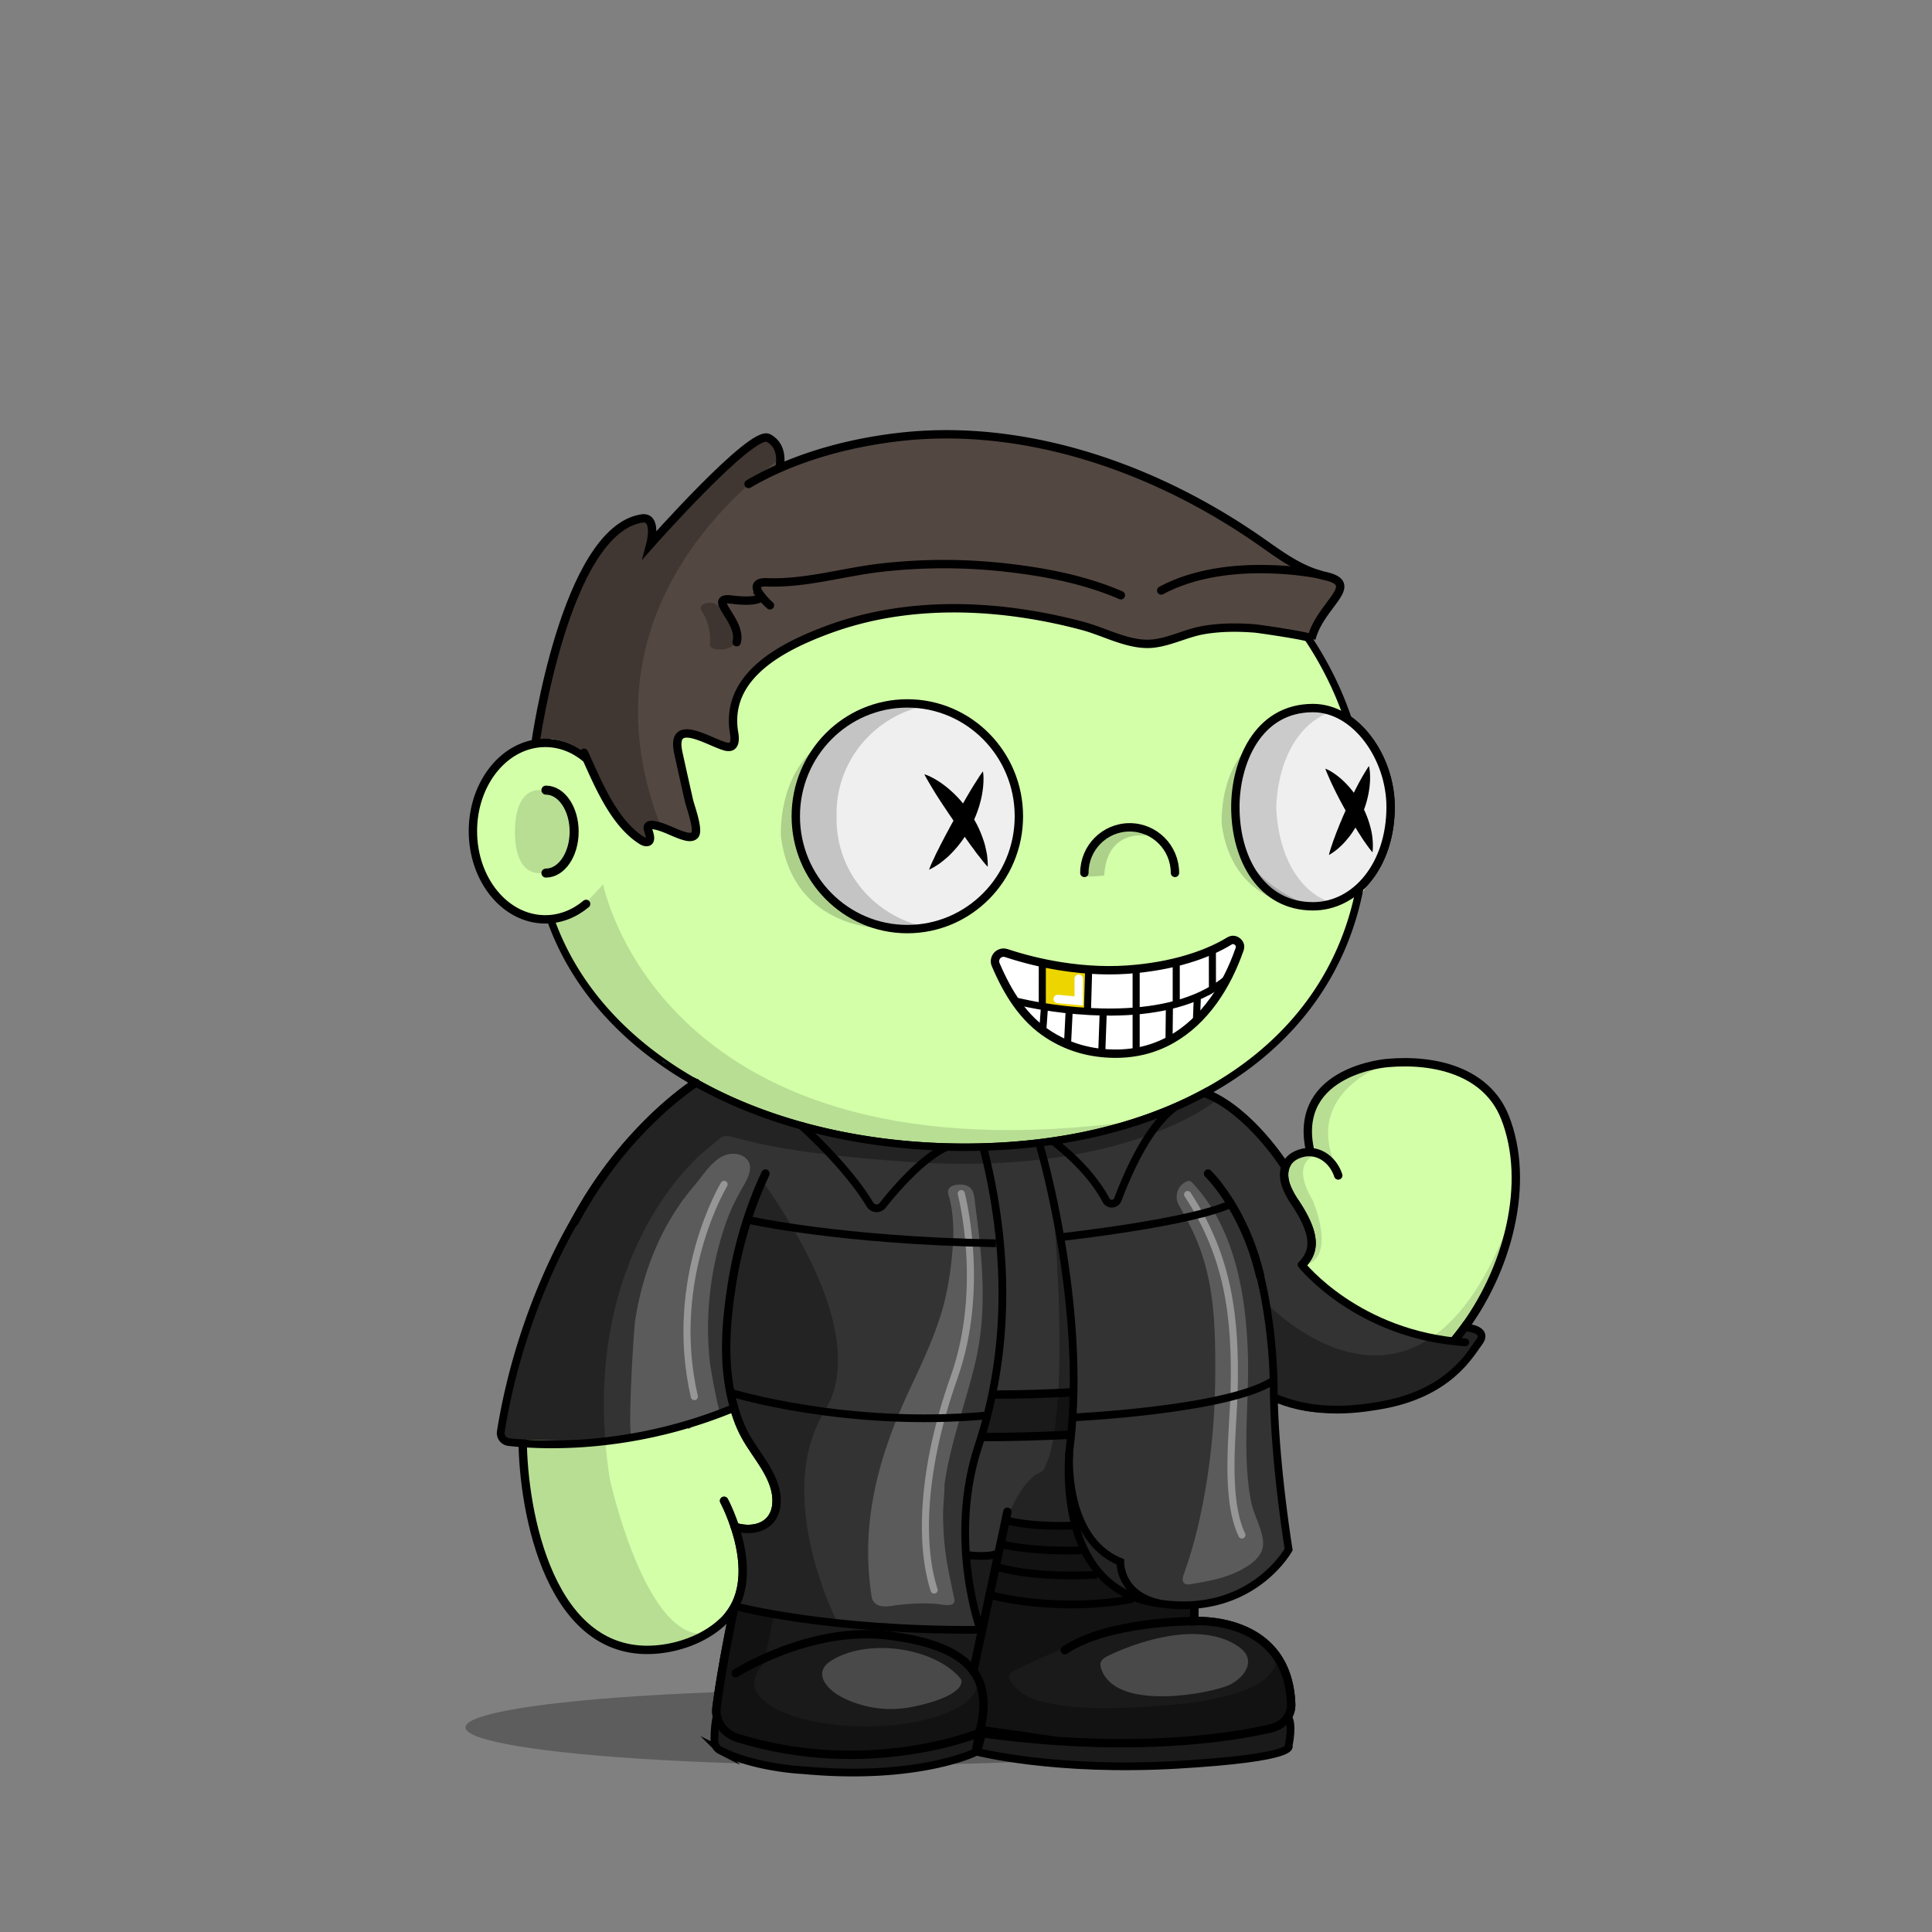 <svg xmlns="http://www.w3.org/2000/svg" xmlns:xlink="http://www.w3.org/1999/xlink" viewBox="0 0 3000 3000" width="100%" height="100%"><rect x="0" y="0" width="3000" height="3000" fill="#808080" stroke="none"/><defs><style>.cls-1-45{opacity:0.27;}.cls-2-45{fill:#d3ffa9;}.cls-3-45{opacity:0.13;}.cls-4-45,.cls-5-45{fill:none;stroke:#000;stroke-linecap:round;stroke-miterlimit:10;}.cls-4-45{stroke-width:13px;}.cls-5-45{stroke-width:14px;}</style></defs><g id="body_ground_shadwo-45" data-name="body ground shadwo"><ellipse class="cls-1-45" cx="1334.82" cy="2682.24" rx="612.02" ry="58.67"/></g><g id="body_color_copy_6" data-name="body color copy 6"><path class="cls-2-45" d="M1075.21,1684.92l-86.3,76.44-81.19,108.46-57.17,122.51-32.25,136.1-6.75,96.68,6.35,91.23L835,2395.21l31.39,75.86,38.09,50.13,47.54,31,78.62,9.8,53.8-18.18,39.91-27.63,14.26-12.89-9.88,50-15.22,91.24,2.66,29.33,13.85,17,51.09,17.73,78.1,16.35h75.62l66.58-5.32,48.93-8.42,52-13.82,24.82-6.52,41.94,6.07,126.13,9.16,99.75-.28,77.23-5.54,66.85-9.41,35-7.15,26.94-20.17,3.93-17.17-4.13-32.14-26.1-52.19-43.66-30.74-77-13.9,10.76-205.51s11.6-13.31,15.48-16.39,47-58.42,47-58.42l25-55.24,10.56-19.26,31.14,13.27,62.08,11.3,70.55-7.08,44-23.38,49.3-35.46,42.09-44.1,45.13-60.73,24.32-63.88,17.23-65.23,5.15-65.54-6.61-53.5-17.62-48.7-32.84-34.56-44.43-25.16-50.48-7-43.5-2.38-47.62,10.35-47.78,27.42L2036,1718.43l-4.92,39.57,4.92,33.29-26.16,5.63-11.5,8.85-4.35,6.33-38.65-58.25-40.72-31.51-40.6-26.81,31.43-17.16,63.7-49.54,45.12-49.55L2062,1514.7l25.66-53.08,19.46-60.16,51.16-91.84s1-80.93.15-82.7-29.24-83.39-29.24-83.39l-42.42-40.22-26.54-55.74-22.12-48.66-38.92-53.08-40.7-42.47-35.39-32.73-84.93-62.81-67.24-33.62-70.78-27.43-73.43-21.23L1533,712.27l-76.08-3.54-109.71,10.61-100.85,26.55-81.4,33.62-67.24,37.15-77,58.39L963.2,934.33l-61.93,81.39-29.2,69-23.37,63.1-6.32,5.84L794.78,1169l-33.87,33-22.55,52v62.59l15.25,50.65L781,1405l52.34,22.55,25.51,2.22,26.54,65.47,44.24,61.93,38.93,41.58,61.93,50.43,47.77,29.19Z"/></g><g id="body_shadow" data-name="body shadow"><g class="cls-3-45"><path d="M1094.33,1787.19s-201.47,157.92-147.5,509.15c0,0,56.62,258.34,152.17,239.76l-45.17,19.08L987.54,2562l-45-14-53-42.94L852,2442.22s-19.3-58-20-60.58-15.21-73-15.21-73l-4.07-66,3.05-93.58,14.8-87.89,24.13-80.54,29.56-68.17,35.67-59,31.53-47.85,30.94-37.14,43.33-39.74,34.35-32.8,20.29-14.44-27.3-18.43-64-47.48-59.57-58.39-27.71-38.8-42.45-63.51-.62-25.09,42.47-18.58,35.39-38s89.35,468.89,829,367.15c13.61-1.87-115.08,25.45-101.63,22.66l90.13-18.72,59.92-21.23,59.94-27.48,16.88,11.15s-138.51,121.21-481.78,97.32S1157.34,1736.76,1094.33,1787.19Z"/><path d="M887.11,1291.31c0,35.64-22.14,64.54-49.45,64.54s-38.13-28.59-38.13-64.23,10.82-64.85,38.13-64.85S887.11,1255.67,887.11,1291.31Z"/><path d="M1573.17,2594.76c5-22.44,11.15-45.09,15.5-66,9.65-46.4,21-93.08,27.47-140,1.38-10.09,10.82-41.24-4.4-41.86a345.39,345.39,0,0,0-47.38,1.36l-45,207c-2.76,12.73-5.54,25.71-4.26,38.67,1.7,17.12,10.15,32.84,11.64,50,1.1,12.68-9.17,31.37,0,42.38,4.14,5,11.17,6.24,17.6,7.11,54.93,7.46,110,10.25,165.29,12.64h.92l112.2-1.68a17.54,17.54,0,0,0,1.77-.12l105.39-13.38,40.32-6.53a15.92,15.92,0,0,0,7-3l13.67-10.24c19.81-14.84,7.66-38.52,6.72-57.27l-8.71-23.49-9.17-10c5.94,6.46-12.78,24.53-16.48,27.49-13.29,10.63-30,17-46.12,22-49.56,15.11-100.57,18.33-151.92,21.17-41.23,2.29-82.9,2.88-123.77-3.88-14.26-2.36-29.29-5.19-42.53-11.13C1581.78,2628.28,1568.73,2614.52,1573.17,2594.76Z"/><path d="M1964,2021.1s239.6,257.11,382-130.4l-20.31,76.86L2277.13,2057l-57.28,64.14-72.94,47.35-81.48,18.63-48.89-5-53.72-19.66v-31.7l5.41-52.55Z"/><path d="M2047.55,1791.7s-47.47,7.88-9.43,71.58c0,0,38.93,88.47-12.38,101.74,0,0,7.07-21.24,8.84-23s-1-30.6-1-30.6l-15.51-33.06s-18.7-31.29-20.56-36,4.37-40.57,4.37-40.57l22.84-10.07,20.1-2.71Z"/><path d="M2158.44,1650.06s-139.78,42.47-82.27,165.44l-16.53-15s-22.62-9.72-24.28-13.26-4.87-29.41-4.59-31.07,5.2-35,5.2-35l19.58-28,29.33-21.85Z"/><path d="M910.12,1177.54s78.74-358.22,369.81-437l-115,38.93-81,47.6-83.15,68.5-73.31,85.71-52.94,78.26-27.88,94,40.48,9.18Z"/><path d="M1527.19,2638.53,1517,2606.15a27.42,27.42,0,0,1,.89,6.92c0,37.38-77.63,67.68-173.4,67.68s-173.4-30.3-173.4-67.68c0-10.07,8.47-24.59,18.57-33.18l1.72-5.79a2.09,2.09,0,0,1-2.82-2.32L1229,2372.66a44.63,44.63,0,0,1,51.53-35c28.26,5,69.15,9.6,119.68,9.6-108.73,0-195.06-106.63-211.45-199.06-8.65-48.77-14.07-95.19-13.38-144.66.75-52.56,2.46-108.52,10.89-166.33a2.09,2.09,0,0,0-4-1.14c-22.2,50.76-92.27,233.07-29,385.72a1.4,1.4,0,0,0,.15.3l43,70.9a2.56,2.56,0,0,1,.24.56l4.42,17a62.9,62.9,0,0,1-1.35,36.2l-4.83,14.12a2.11,2.11,0,0,1-1.14,1.24l-26.61,11.66a2.06,2.06,0,0,1-1.07.16l-21.94-2.52a2.1,2.1,0,0,0-2.27,2.61l7.71,29.28a1.59,1.59,0,0,1,.06.38l3.63,49.69a2.11,2.11,0,0,1-.08.75l-14.6,49.1-.06.26-24.2,149.68a2.1,2.1,0,0,0,0,.79l6,26.41a2.08,2.08,0,0,0,1.18,1.45l59.31,26.68a2,2,0,0,0,.49.15l69,12.26.26,0,84.09,4h.26l60.19-4.53.24,0,83.39-16a1.05,1.05,0,0,0,.24-.06l40.42-13a2.09,2.09,0,0,0,1.43-1.73l6.33-50.94"/><path d="M1918.06,2248.79s-59.53,81.86-149.77,94c0,0,23,15,91.12-2.65l4.42-20.35,8.85-16.81,10.48-10.21"/></g></g><g id="Base_Body_V3" data-name="Base Body V3"><path class="cls-4-45" d="M1124.34,2330.45s65.27,121.25,0,185.71c-26,25.66-63.7,40.75-100.54,44.76-169.74,18.5-211.9-213.21-212.25-327.21-1.19-384.43,268.87-552.24,268.87-552.24"/><path class="cls-4-45" d="M1188.61,1822.33c-25.84,55.2-43,113.78-52.34,173.17-9.26,58.83-13.91,121.32.77,179.71,4.69,18.63,10.62,36.6,19.91,53.7,18.31,33.72,51.4,65.64,48.8,105.78-2.14,33.08-31.85,46-64.61,36.29"/><path class="cls-4-45" d="M1875.87,1822.33s102.57,98.45,91,287.14c0,0-3.62,117-95.28,193.58a25.6,25.6,0,0,0-9.21,18.23c-1.49,27.45-5.31,101.95-8.34,196,0,0,145.74-10.32,150.89,129,.65,17.51-12.29,33-30.87,37.34-61.79,14.38-217.56,40-453.39,7.15,0,0-171.42,71-375.08,8-21.91-6.79-35.72-26.6-33-47.6,3.64-28.11,11-75.14,26-147.9"/><path class="cls-4-45" d="M1142.45,2598.2s115.4-73.83,237.21-58.6,165.4,61,141,151.19"/><path class="cls-4-45" d="M1854.07,2517.33s-133.35-.74-200.62,45.13"/><line class="cls-4-45" x1="1511.37" y1="2594.76" x2="1564.29" y2="2347.39"/><path class="cls-4-45" d="M1962.82,2162.51c234.13,119.66,454.59-224.88,374-427.73-28.07-70.68-107.32-90.8-182.53-84.12,0,0-145.76,11-120.63,133.23"/><path class="cls-4-45" d="M2078,1825.24c-8.17-25.5-34.33-44.87-63.48-32.33-21.57,9.27-24.07,30.78-17,49.43a121.09,121.09,0,0,0,13,24.25c40.21,59.72,25.13,80.86,13.07,95.56"/><path class="cls-4-45" d="M1994,1809.24s-53-83.28-120-110.78"/><path class="cls-4-45" d="M910.12,1403.57c-18.06,15.13-39.93,24-63.49,24-62,0-112.3-61.34-112.3-137s50.28-137,112.3-137c23.56,0,45.43,8.85,63.49,24"/><path class="cls-5-45" d="M847.68,1226.92c24.22,0,43.86,28.83,43.86,64.39s-19.64,64.39-43.86,64.39"/><path d="M2129.2,1143.53a144,144,0,0,0-31.17-30.72,536.58,536.58,0,0,0-23-56.35c-32.82-68.83-79.79-130.63-139.61-183.69s-129.34-94.63-206.81-123.7c-80.17-30.08-165.32-45.33-253.08-45.33a723.09,723.09,0,0,0-219.4,33.67,674.64,674.64,0,0,0-187.55,93.24c-56,39.93-104,87.44-142.51,141.21-39.24,54.78-67.57,114.53-84.18,177.58a5.75,5.75,0,0,0,11.12,2.93c16.26-61.69,44-120.17,82.41-173.82,37.78-52.73,84.83-99.34,139.84-138.54a663,663,0,0,1,184.36-91.64,711.53,711.53,0,0,1,215.91-33.13c86.38,0,170.17,15,249,44.6,76.14,28.57,144.52,69.46,203.22,121.54s104.7,112.6,136.85,180a522.14,522.14,0,0,1,24.57,61.08c1.7,1.17,3.39,2.41,5.06,3.7.85.67,1.71,1.35,2.55,2l.54.43c.91.76,1.82,1.54,2.72,2.34l.82.73c.88.79,1.76,1.59,2.63,2.42.22.2.43.42.65.63a141.8,141.8,0,0,1,14.69,16.6c21.6,28.51,34,65.55,34,101.63,0,40.38-11.31,77.31-31.91,104.43h0c-.65.86-1.31,1.7-2,2.53-.89,1.11-1.79,2.18-2.69,3.24l-1,1.09c-.6.69-1.2,1.36-1.81,2-.38.42-.77.83-1.16,1.25-.57.6-1.14,1.19-1.72,1.78-.39.4-.78.81-1.18,1.2-.91.9-1.83,1.8-2.76,2.66-20,109.66-76.83,202.64-167.34,272.26-54.72,42.09-120.47,74.65-195.41,96.79s-157.82,33.42-245.91,33.42c-73.58,0-145.3-7.85-213.16-23.33S1154,1714,1098,1684.31c-117.39-62.14-199.49-151.36-237.44-258a5.75,5.75,0,0,0-10.83,3.85c38.92,109.43,122.91,200.84,242.89,264.35,56.87,30.1,120.69,53.35,189.67,69.09,68.7,15.67,141.28,23.62,215.72,23.62,89.2,0,173-11.4,249.17-33.89,76.31-22.54,143.31-55.75,199.16-98.7,91.16-70.12,149-163.31,170.49-273.08a136.34,136.34,0,0,0,12.27-13.43c23.68-29.62,36.73-70.49,36.73-115.08C2165.83,1214.15,2152.48,1174.25,2129.2,1143.53Z"/></g><defs><style>.cls-1-196{fill:#1a1a1a;}.cls-2-196{fill:#333;}.cls-3-196{fill:#c1c1c1;opacity:0.28;}.cls-1-1960-196,.cls-1-1961-196,.cls-4-196,.cls-7-196,.cls-8-196,.cls-9-196{fill:none;}.cls-4-196{stroke:#fff;stroke-width:11px;opacity:0.36;}.cls-1-1961-196,.cls-4-196,.cls-7-196{stroke-linecap:round;}.cls-1-1960-196,.cls-1-1961-196,.cls-4-196,.cls-7-196,.cls-8-196{stroke-miterlimit:10;}.cls-5-196{fill:#8cc9ff;}.cls-6-196{opacity:0.32;}.cls-1-1960-196,.cls-1-1961-196,.cls-7-196,.cls-8-196{stroke:#000;}.cls-1-1960-196,.cls-7-196{stroke-width:13px;}.cls-1-1961-196,.cls-8-196{stroke-width:12px;}</style></defs><g id="TRENCH_NEO" data-name="TRENCH NEO"><path class="cls-1-196" d="M1998.94,2664.79l-368.64,42.46-.56-5.09-38.2-7-60.75-5.55-13.4,30.68s120.14,31.17,310.65,20.11S2001,2710.7,2001,2710.7,2009,2675.35,1998.94,2664.79Z"/><path class="cls-1-196" d="M1521.51,2683.31l-6.87,37.53s-89.58,44.6-268.48,27.78c0,0-73.11-3-127.93-30.69a16.09,16.09,0,0,1-8.78-14.09c-.18-9.65.2-25.05,3.47-39.05"/><path class="cls-2-196" d="M1533,2201.71c2.41-8.73,4.83-17.46,7.15-26.09C1537,2181.89,1533.78,2193.23,1533,2201.71Z"/><path class="cls-1-196" d="M1667,2370c-36-1-71-4-107-7-3-1-5,9-5,14-2,14-7,27-10,41-16-4-32,3-48-3,2,39,11,77,25,113-108-4-215,4-324-24-18.78-4.9-37.56-6.47-56.88-8.51-.37.84-.73,1.68-1.12,2.51-1.37,3.21-2.9,6.34-4.55,9.4l3.15-2.85-9.88,50-15.22,91.24,2.66,29.33,13.85,17,51.09,17.72,78.1,16.35h75.62l66.58-5.32,48.93-8.42,52-13.82,24.82-6.51,41.94,6.06,126.13,9.16L1795,2707l77.23-5.54,66.85-9.4,35-7.16,26.94-20.17,3.93-17.17-4.13-32.14-26.1-52.19-43.66-30.74-77-13.89,1.17-22.31c-39.9-1.11-79.14-8-116.24-31.31C1704,2442,1676,2411,1667,2370Z"/><path class="cls-2-196" d="M2276.37,2064c-3.5,5-6.91,10.08-10.37,15-92-1-180-45-242-113,31-38-4-80-21-117-5-10.71-10.47-24.59-10-37.14l-37.64-56.73-40.72-31.51-37.83-25c-10.85,4.45-21.76,9-32.76,13.64-32,14-66,23-100,34-66.33,21.8-132.67,31.91-200.71,34.62q7.86.07,15.71.38-7.85-.32-15.71-.38-5.64.22-11.29.38,5.65-.15,11.29-.38c-43.77-.46-87.63,3.85-132.29-.62-65-7-139.1-26.63-205.1-41.63-40-9-61.9-20.37-98.9-38.37-10.06-4.64-21.32-9.3-31-15.8l-.79,1.72-86.3,76.44L907.72,1871.1l-62.21,118.65-40.88,123.8-24.49,94.67-2.67,25.46c53,2.4,139.4,6.72,193.53-1.68,34-6,66-17,100-20-1.55.78-1.91,3.35-3.39,3.53,1.38,1.09,1.39,3.47,1.39,3.47a279.71,279.71,0,0,1,66-30c19,54,70,97,67,156-2,27-34,33-57,26,9.8,41.15,13.82,84.21-3.88,124.49,19.32,2,38.1,3.61,56.88,8.51,109,28,216,20,324,24-14-36-23-74-25-113,16,6,32-1,48,3,3-14,8-27,10-41,0-5,2-15,5-14,36,3,71,6,107,7,9,41,37,72,72,95,37.1,23.34,76.34,30.2,116.24,31.31l.26-4.93,70-16.86s54.28-28.14,75.48-67.15c2.36-4.34-18-148.87-18-148.87l-4.12-62.74-.73-21.64,15.89,2.94,62.08,11.3,70.55-7.08,63-10.84,50.81-25.91,60.11-70.69ZM1669,2229c-44-2-88,12-133,4-4,0-8-1-12,2,2.85-10.94,5.94-22.11,9-33.29.75-8.48,3.94-19.82,7.15-26.09q1.44-5.34,2.82-10.62-1.38,5.28-2.82,10.62c1.33-2.6,2.66-4.33,3.82-4.62,40-12,84-5,126-11C1672,2183,1667,2206,1669,2229Z"/><path class="cls-3-196" d="M1474.38,1844.53c-4.59,5.23-1.06,11.73.32,17.51a199.67,199.67,0,0,1,4.19,24.3,268.37,268.37,0,0,1,.57,49.42c-2.55,34.21-7.87,70.88-17.93,103.69-12.22,39.81-30,77.65-47.68,115.26-48.94,104-78.68,208.73-60.29,324.94a16.1,16.1,0,0,0,2.75,7c8.81,12.22,27.49,6.69,39.7,5.37,19.08-2.05,38.65-3,57.81-1.55,8,.5,31.17,7.28,28-8-5.54-26.71-11.83-53.34-14.69-80.51-1.64-15.88-2.59-31.84-2.72-47.81-.13-16.19,2.19-32.33,2.19-48.44,8.79-65.54,33.92-129,48.6-193.34,18-78.82,10.13-159.32-.5-238.55-.91-6.74-1.1-14.13-3.06-20.65a18.64,18.64,0,0,0-6.65-10c-7-5-18.71-4.72-26.36-1.53A11.31,11.31,0,0,0,1474.38,1844.53Z"/><path class="cls-3-196" d="M1954.85,2368c-4.26-11.79-9.41-23.49-11.42-33-5.61-26.58-7.52-53.81-8-80.92-.94-52.22,4.17-104.4,2.14-156.61-3.58-91.91-21.45-192.54-86.82-261.57a6.84,6.84,0,0,0-7.73-1.55l-.34.15a26.16,26.16,0,0,0-12.12,36.88c8.45,14.8,16.9,31.1,18.33,34,35.88,71.65,38.24,143.25,38.2,221.82,0,78.76-7.81,157.69-25,234.6a697.12,697.12,0,0,1-23.86,82.52c-3.72,10.4-1.64,17.7,10.81,15.54,26.37-4.57,52.5-8.79,76.52-21.34,14.21-7.43,31.28-18.17,35.1-35C1962.94,2393.21,1959.4,2380.55,1954.85,2368Z"/><path class="cls-4-196" d="M1492.63,1853.44s38.49,145.24-11.11,285.2-54.34,258.45-31,330.39"/><path class="cls-4-196" d="M1844.12,1854.83c63.88,97.09,75,191.51,72.23,305.17-1.47,60.72-15.65,165.69,12.08,223.51"/><path class="cls-1-196" d="M1670,2160c-42,6-86-1-126,11-1.16.29-2.49,2-3.82,4.62-2.32,8.63-4.74,17.36-7.15,26.09l0,.29,0-.29c-3.09,11.18-6.18,22.35-9,33.29,4-3,8-2,12-2,45,8,89-6,133-4C1667,2206,1672,2183,1670,2160Z"/><path class="cls-5-196" d="M1030.44,1649.18l7.67,4.68q-5.37-3.66-10.78-7.22Z"/><path class="cls-5-196" d="M1067.61,2215.53a2.53,2.53,0,0,0-1.61-.53A2.4,2.4,0,0,0,1067.61,2215.53Z"/><path class="cls-3-196" d="M1105.7,1984a492.05,492.05,0,0,1,22.25-87.06c7.24-20.36,16.33-37.93,26.93-56.31,7.95-13.79,17.28-33.59.07-44.55-9-5.74-20.93-5.72-30.78-1.57-19.27,8.12-33.5,31.89-46.69,47.3-50.14,58.56-79.6,132.93-91.22,208.7-2.44,15.93-12.26,181.05-5.13,179.59,30.28-6.18,59.27-15.35,89.87-18.05-1.55.78-1.91,3.35-3.39,3.53,1.38,1.09,1.39,3.47,1.39,3.47a282.41,282.41,0,0,1,50.4-24.73c-3.79,1.41-16.41-72.56-17.05-78.39a491,491,0,0,1-1.37-92.48Q1102.54,2003.59,1105.7,1984Z"/><path class="cls-3-196" d="M1416.88,2564.78c-44.15-10.69-94.31-6.8-126.78,14.29-28.54,18.53-6.17,43.79,15.41,55.39,32,17.22,69.88,23,105.67,17,17.17-2.91,82.87-17.16,81.82-41.48-.08-1.8-1.29-3.34-2.48-4.7C1473.46,2585.7,1446.52,2572,1416.88,2564.78Z"/><path class="cls-3-196" d="M1723,2570h0c-7.55,3.59-16.52,8.05-13.87,18.27,17.06,65.89,150.05,45.61,193.72,30.54,25.75-8.88,52.1-39.08,21.3-61.21C1869.39,2518.28,1778.23,2543.75,1723,2570Z"/><path class="cls-6-196" d="M1765.63,1740.3l-.62.08-3.4,1.21C1766.13,1740.51,1768,1740,1765.63,1740.3Z"/><path class="cls-6-196" d="M1870.56,1697.1l3.64-1.43-.21-.14Z"/><path class="cls-6-196" d="M1874.2,1695.67l-3.64,1.43L1814.05,1723l-19.4,6.87c-124.86,54.28-261.56,55.58-394.65,45.12-56-5-110-20-168-30-56.11-10.64-101.93-39.06-152.84-62.64l-19,13.55-34.35,32.8-43.33,39.74-30.94,37.14L920,1853.44l-35.67,59-29.56,68.17-32.47,68.57L797,2131.35l-15.41,68.89-6.61,35c42.22,5.25,122.33,13.46,165.29,6-26.26-312.67,154.07-454,154.07-454,63-50.43-28.5-7.08,314.76,16.81s481.78-97.32,481.78-97.32Z"/><path class="cls-6-196" d="M2261,2080c-11.73,7.33-26.69,3.37-40.93-1.23C2094.44,2161.11,1964,2021.1,1964,2021.1l.89,12c7,44,16.63,90.65,13.76,135.19l37.93,13.88,48.89,5,89.55-7,75.7-29.18,36.08-28.78,33.79-48.33-19-13.61C2275.08,2067.48,2268.74,2074.68,2261,2080Z"/><path class="cls-6-196" d="M1280.15,2191.91c19.5-31.86,64.33-127.33-93.84-354.75-1.39-2-3-3.37-4-1.14-22.2,50.76-92.27,233.07-29,385.72a1.4,1.4,0,0,0,.15.3l43,70.9a2.56,2.56,0,0,1,.24.56l4.42,17a62.9,62.9,0,0,1-1.35,36.2l-4.83,14.12a2.11,2.11,0,0,1-1.14,1.24l-26.61,11.66a2.06,2.06,0,0,1-1.07.16l-21.94-2.52a2.1,2.1,0,0,0-2.27,2.61l7.71,29.28a1.59,1.59,0,0,1,.06.38l3.63,49.69a2.11,2.11,0,0,1-.08.75l-12.31,41.4c19.86,4.58,139.09,19.71,159.62,24.29C1300.55,2519.73,1199.33,2323.94,1280.15,2191.91Z"/><path class="cls-6-196" d="M1517,2606.15a27.42,27.42,0,0,1,.89,6.92c0,37.38-77.63,67.68-173.4,67.68s-173.4-30.3-173.4-67.68c0-10.07,8.47-24.59,18.57-33.18l1.72-5.79a2.09,2.09,0,0,1-2.82-2.32l12.72-62.61c-20.53-4.57-40.51-9.15-60.37-13.73l-2.29,7.7-.06.26-24.2,149.68a2.1,2.1,0,0,0,0,.79l6,26.41a2.08,2.08,0,0,0,1.18,1.45l59.31,26.68a2,2,0,0,0,.49.15l69,12.26.26,0,84.09,4h.26l60.19-4.53.24,0,83.39-16a1.05,1.05,0,0,0,.24-.06l40.42-13a2.09,2.09,0,0,0,1.43-1.73l6.33-50.94Z"/><path class="cls-7-196" d="M912.57,1861.83c76.27-123.45,167.85-180.36,167.85-180.36"/><path class="cls-7-196" d="M892.1,1897.41q10-18.63,20.47-35.58"/><path class="cls-7-196" d="M1124.34,2330.45s60.72,112.8,6.46,178.65"/><path class="cls-7-196" d="M1188.61,1822.33c-25.84,55.2-43,113.78-52.34,173.17-9.26,58.83-13.91,121.32.77,179.71,4.69,18.63,10.62,36.6,19.91,53.7,18.31,33.72,51.4,65.64,48.8,105.78-2.14,33.08-31.85,46-64.61,36.29"/><path class="cls-7-196" d="M1854.9,2492.69q-.42,12.07-.83,24.64s145.74-10.32,150.89,129c.65,17.51-12.29,33-30.87,37.34-61.79,14.38-217.56,40-453.39,7.15,0,0-171.42,71-375.08,8-21.91-6.79-35.72-26.6-33-47.6,3.64-28.11,11-75.14,26-147.9"/><path class="cls-7-196" d="M1875.87,1822.33s56.56,54.28,81,159.49"/><path class="cls-7-196" d="M1142.45,2598.2s115.4-73.83,237.21-58.6,165.4,61,141,151.19"/><path class="cls-7-196" d="M1854.07,2517.33s-133.35-.74-200.62,45.13"/><line class="cls-7-196" x1="1511.37" y1="2594.76" x2="1564.29" y2="2347.39"/><path class="cls-7-196" d="M2258.37,2081.42q9.8-11.76,18.76-24.4"/><path class="cls-8-196" d="M1979.75,2170.38c47.15,19.72,96.36,22,146.39,14.68q7.58-1.09,15.14-2.35c108.89-17.94,141.58-80.4,155.23-98.32,16.09-21.11-21.11-23.12-21.11-23.12"/><path class="cls-7-196" d="M1998.17,1807c-5.81,10.32-5.2,23.43-.66,35.37a121.09,121.09,0,0,0,13,24.25c40.21,59.72,25.13,80.86,13.07,95.56"/><path class="cls-7-196" d="M1994,1809.24s-53-83.28-120-110.78"/><path d="M1872.62,1689.09c-39,21.61-82.09,39.41-128.7,53.18-75.08,22.17-157.82,33.42-245.91,33.42-73.58,0-145.3-7.85-213.16-23.33S1154,1714,1098,1684.31q-10.44-5.52-20.49-11.34a61.78,61.78,0,0,0-10.92,7q12.72,7.5,26,14.56c56.87,30.1,120.69,53.35,189.67,69.09,68.7,15.67,141.28,23.62,215.72,23.62,89.2,0,173-11.4,249.17-33.89,50.46-14.91,96.85-34.48,138.64-58.45C1881.68,1692.49,1877.6,1689.62,1872.62,1689.09Z"/><path class="cls-9-196" d="M1129.19,2128.3l13.26,3s393.84,82.19,818.57-7.83"/><path class="cls-1-1960-196" d="M1665.43,2162c-42.36,2.39-83.31,3.47-122.4,3.56"/><path class="cls-1-1960-196" d="M1524.18,2231.56c43.45-.09,89-1.17,136.06-3.56"/><path class="cls-8-196" d="M898.12,1886.34s-88.28,136.27-120.47,336.6a14.11,14.11,0,0,0,12.27,16.28c44.24,5.18,184.59,14.23,345.45-51.28"/><path class="cls-8-196" d="M1143.42,2494.56s143.76,38.2,379,36.19c0,0-51.27-139.56-3-285.92s48.26-304.2,7-465"/><path class="cls-8-196" d="M1242.94,1746.61s71.29,62.79,107.82,123.67a12.15,12.15,0,0,0,20,1.2c18.7-23.9,61.38-73.14,97.9-89.94"/><path class="cls-8-196" d="M1637,1772.74c.88,2.66,52.33,38,80.44,90.92a10.09,10.09,0,0,0,18.38-1.16c14.42-38.51,46.51-113.08,88.16-143"/><path class="cls-8-196" d="M1961.58,2002.15c-4.49-21.7-8.15-33.9-8.15-33.9"/><path class="cls-8-196" d="M1614.91,1779.78s73.39,248.31,46.24,467.47c0,0-27.14,210.11,125.67,240.27S2001,2406.09,2001,2406.09s-22.12-135.64-23.12-247.77a818.59,818.59,0,0,0-16.25-156.17"/><path class="cls-8-196" d="M1162.52,1894.39s142.75,32.17,384,36.19"/><path class="cls-8-196" d="M1646.47,1921.16s207.7-22.75,267-52.91"/><path class="cls-8-196" d="M1665.43,2201s237.8-11,310.28-56.25"/><path class="cls-8-196" d="M1135.37,2162.81s179.24,55.17,397.75,35.12"/><path class="cls-8-196" d="M1660.37,2255.31s-10.27,133.69,79.2,169.88c0,0-1.87,51.91,62.4,64.91"/><path class="cls-1-1961-196" d="M2021.06,1963.75s86.45,109.58,254.34,120.64"/><path class="cls-8-196" d="M1665.43,2368.9s-57.56,3.51-105.31-8.55"/><path class="cls-8-196" d="M1679.75,2407.1s-61,4-123.22-8.55"/><path class="cls-8-196" d="M1703.38,2445.3s-94.5,6.53-156.33-12.57"/><path class="cls-8-196" d="M1759.17,2482.5s-98.52,23.12-219.66-5"/><path class="cls-8-196" d="M1521.51,2683.31l-6.87,37.53s-89.58,44.6-268.48,27.78c0,0-73.11-3-127.93-30.69a16.09,16.09,0,0,1-8.78-14.09c-.18-9.65.2-25.05,3.47-39.05"/><path class="cls-8-196" d="M1998.94,2664.79c10,10.56,2,45.91,2,45.91s17.59,18.6-172.91,29.66-310.65-20.11-310.65-20.11l9.35-34L1636,2702.16"/><path class="cls-8-196" d="M1549.56,2412.12s-11.16,7.06-49.56,2.28"/><path class="cls-6-196" d="M1997.61,2613.79l-8.71-23.49-9.17-10c5.94,6.46-12.78,24.53-16.48,27.49-13.29,10.63-30,17.06-46.12,22-49.56,15.11-100.57,18.33-151.92,21.17-41.23,2.29-82.9,2.88-123.77-3.88-14.26-2.36-29.29-5.19-42.53-11.13-17.13-7.67-44-32.35-25.74-41.19,180.59-87.63,228.8-71.55,277.49-77.43,5-.6,21.1-21.55-7-19.25-18,1.47-59.06-3.89-87-27-33.19-27.48,29.15-5.16-87.9-106.21-5-4.33-9.06-58.27-9.2-112.35l5.87-70-.07-101.14-12-116.4-19.87-110.19s28.92,288.62-4.25,407l-8.8,20.86a63.32,63.32,0,0,1-12.07,7.29c-59.51,43.73-74,196.21-89,265.21-2.76,12.73-5.54,25.71-4.26,38.67,1.7,17.12,10.15,32.84,11.64,50,1.1,12.68-9.17,31.37,0,42.38,4.14,5,11.17,6.24,17.6,7.11,54.93,7.46,110,10.25,165.29,12.64h.92l112.2-1.68a17.54,17.54,0,0,0,1.77-.12l105.39-13.38,40.32-6.53a15.92,15.92,0,0,0,7-3l13.67-10.24C2010.7,2656.22,1998.55,2632.54,1997.61,2613.79Z"/><path class="cls-4-196" d="M1124.34,1839.09S1036,1985,1078.16,2168.66"/></g><defs><style>.cls-1-369{fill:#534741;}.cls-2-369{fill:#0a0a0a;opacity:0.26;}.cls-3-369{opacity:0.25;}.cls-4-369{fill:none;stroke:#000;stroke-linecap:round;stroke-miterlimit:10;stroke-width:13px;}</style></defs><g id="Hair_Cut"><path class="cls-1-369" d="M2071.45,900.26c-4.59-1.28-30.65-1-38.47-9s-42.89-28-44.52-29-62.9-42.9-65.18-44.36-120.17-62.48-120.17-62.48L1668,703.74l-154.6-27.94L1433,670.63l-146.82,33.11-75.58,21.39.06-12.26,0-9.13-13.23-21-14.75-3.44L1049.17,802l-38.3,45.84L1008,802.63l-18.25,3.88-48.93,33.33L877.47,961.9l-29.79,101.2-9.4,81.18v3.17s30.7-5.29,64.59,17.65c0,0,15,28.42,16,30.68s32.89,62.6,35.51,66.36,48.35,43.08,49.41,43.08,5.29-15.53,5.65-17.65,0-13.06,3.17-10.59c1.28,1,7,3.65,13.51,6.55,9.72,4.3,21.37,9.16,23.37,10,3.35,1.35,6.5,2.54,6.5,2.54s20.37,5.58,20.79,2.26,2.4-22.63,0-31.09-25.24-109.11-25.2-111.28,4.44-17,4.44-17l34.59,11,49.06,12v-35.65s-2.47-32.4-1.41-34,38.47-50.32,41.65-52.09,65.81-46,68-46.94,100.55-34.18,101.63-34.43,108.54-13.87,110.66-13.94,103.16,4.48,103.16,4.48,65,10.27,68.57,11S1715,986.16,1716,986.51s44.71,11.1,45.67,11.28,58.8-6.82,58.8-6.82,40.59-13.63,43.77-14,80.09-1.42,82.55-1.23,71.42,6.43,72.61,8.14,19.35,1.92,19.35,1.92,23.49-45.88,24.19-48.35S2077.1,911,2077.1,911,2076,901.53,2071.45,900.26Z"/><path class="cls-2-369" d="M1210.64,712.87l0-9.13-13.23-21-14.75-3.44L1049.17,802l-38.3,45.84L1008,802.63l-18.25,3.88-48.93,33.33L877.47,961.9l-29.79,101.2-9.4,81.18v3.17s30.7-5.29,64.59,17.65c0,0,15,28.42,16,30.68s32.89,62.6,35.51,66.36,48.35,43.08,49.41,43.08,5.29-15.53,5.65-17.65,0-13.06,3.17-10.59c1.28,1,7,3.65,13.51,6.55C907.27,978.28,1117.61,781.67,1210.64,712.87Z"/><path class="cls-3-369" d="M1089.36,948.6c5.72,8.27,14.82,25.73,13.07,51.33a7,7,0,0,0,5.16,7.25c8.54,2.25,25.09,3.88,38.1-11.42,9.36-11,1.81-6.43-.83-4.79-3.76,2.32-1.56-4.92-3.12-9.06-6.83-18.11-24.58-56-49.66-43.58A7,7,0,0,0,1089.36,948.6Z"/><path class="cls-4-369" d="M831.57,1153.56s45.89-329,164.66-348.43c25.4-4.15,13.77,39.72,13.77,39.72S1167.29,667.08,1192.85,680s17.73,45.14,17.73,45.14"/><path class="cls-4-369" d="M1162.38,751.5c71.09-41.59,156.34-64.46,237.55-73.36,158.29-17.33,320.06,26.64,458.79,101.65a1019.18,1019.18,0,0,1,102.17,63.3c30.42,21.42,60,43,97.09,51.42,57,12.91-7.86,43.7-21.63,97.33.92-3.59-82.08-15.5-87.07-15.9-26.68-2.15-53.72-2.11-80.17,2.38s-50.95,17.74-77.62,20.92c-36.81,4.4-75-17.88-109.92-27.2a829.2,829.2,0,0,0-116-22.45c-77.84-9.22-157.7-6.57-233.7,13.56q-23.82,6.3-46.94,14.89c-69.74,26-160.09,71.25-145,160.19,1.79,10.56,1.85,24.94-13.33,20.94-25.64-6.77-85.65-47.28-73.3,9.76,5.32,24.54,10.83,49,16.37,73.54,2.13,9.42,15.7,45.66,9.48,53.83-3.11,4.08-9.31,3.75-14.29,2.49-17.5-4.43-33.15-15.23-51-17.73-2.86-.4-6.5-.17-7.67,2.48-.64,1.46-.25,3.15.15,4.71,1.38,5.31,7.52,19.94-3.33,19.29-2.63-.16-5-1.51-7.26-2.94-43.7-28.07-68.17-90.43-88.9-135.62"/><path class="cls-4-369" d="M2048,891.87s-142.42-30.13-244.91,25"/><path class="cls-4-369" d="M1740.44,924.31c-58.2-25.3-123.73-37.23-186.4-43.82a860.43,860.43,0,0,0-184.6.86c-59.36,6.58-118.22,25.18-178.31,22.85-22.78-.89-16.93,11.9-8.43,22.42A121.65,121.65,0,0,0,1195.56,940"/><path class="cls-4-369" d="M1143.94,997.17c8.85-33.66-48.66-71.37-7.37-66.08s46.13-4.47,46.13-4.47"/></g><defs><style>.cls-1-260{fill:#efefef;stroke:#000;stroke-linecap:round;stroke-miterlimit:10;stroke-width:13px;}.cls-2-260{opacity:0.18;}.cls-3-260{opacity:0.15;}</style></defs><g id="DED_EYES" data-name="DED EYES"><ellipse class="cls-1-260" cx="1408.9" cy="1267.47" rx="173.21" ry="175.21"/><path class="cls-1-260" d="M2159.33,1253c0,90.32-54,154.3-120.54,154.3-79.61,0-120.54-73-120.54-154.3,0-67.34,33.49-153.54,120.54-153.54C2105.36,1099.47,2159.33,1176.24,2159.33,1253Z"/><path class="cls-2-260" d="M1299,1271.76c0-.91,0-1.81,0-2.72h0c0-.52,0-1,0-1.57s0-1,0-1.57h0c0-.91,0-1.81,0-2.73,0-83.72,61-153.38,141.56-168.06a176.42,176.42,0,0,0-31.65-2.86c-95.66,0-173.21,76.53-173.21,170.92,0,.91,0,1.82,0,2.72h0c0,.52,0,1,0,1.57s0,1,0,1.57h0c0,.91,0,1.81,0,2.72,0,94.4,77.55,170.92,173.21,170.92a176.42,176.42,0,0,0,31.65-2.86C1360,1425.15,1299,1355.49,1299,1271.76Z"/><path class="cls-3-260" d="M1981.8,1254.76h2.94l-3-.12c0-.37,0-.74,0-1.11s0-.75,0-1.12l3-.11h-2.94c2.92-69,32.43-130.24,87.37-147.63a96.19,96.19,0,0,0-30.38-4.92c-76.12,0-116.86,70.93-120.29,152.66h-.1c0,.37,0,.74,0,1.11s0,.74,0,1.11h.1c3.43,81.74,44.17,152.67,120.29,152.67a96.19,96.19,0,0,0,30.38-4.92C2014.23,1385,1984.72,1323.74,1981.8,1254.76Z"/><path class="cls-2-260" d="M1276,1153.56S1132.63,1355,1376.16,1441.83c0,0-143.73,5.17-163.45-142C1212.71,1299.87,1205.71,1203.08,1276,1153.56Z"/><path class="cls-2-260" d="M1953.91,1145.73s-128.54,184.84,89.78,264.47c0,0-128.85,4.74-146.53-130.24C1897.16,1280,1890.88,1191.16,1953.91,1145.73Z"/><path d="M1526.29,1197.75a53.66,53.66,0,0,1,.7,5.87l.16,2.93c0,1,0,1.93,0,2.9.07,3.9-.22,7.71-.5,11.57a153.87,153.87,0,0,1-3.92,22.55c-1,3.67-1.94,7.37-3.14,11s-2.46,7.19-3.84,10.73-3,7-4.53,10.45-3.41,6.79-5.18,10.15l-2.74,5-3,4.84c-2.07,3.2-4.07,6.43-6.31,9.5a169,169,0,0,1-14.58,17.59c-1.31,1.39-2.65,2.75-4,4.11s-2.67,2.71-4.15,3.95c-2.89,2.52-5.83,5-8.84,7.35l-2.28,1.75a23.65,23.65,0,0,1-2.34,1.69c-1.63,1.06-3.22,2.14-4.89,3.14a100.27,100.27,0,0,1-10.23,5.65,113.41,113.41,0,0,1,4.36-10.79c1.55-3.45,3.25-6.72,4.73-10.15s3.17-6.63,4.85-9.84c.86-1.58,1.62-3.24,2.41-4.86s1.6-3.23,2.43-4.82c3.4-6.29,6.5-12.71,10-18.86.87-1.53,1.64-3.13,2.47-4.69s1.66-3.11,2.5-4.67l2.58-4.61,2.47-4.68,2.56-4.63c.88-1.53,1.75-3.06,2.57-4.63,1.67-3.11,3.38-6.2,5.18-9.26s3.42-6.21,5.22-9.29c.93-1.53,1.76-3.1,2.65-4.65s1.78-3.1,2.71-4.65l1.39-2.32,1.35-2.33c.92-1.56,1.84-3.11,2.8-4.66,1.91-3.11,3.74-6.25,5.77-9.35s4-6.27,6-9.42S1523.93,1201,1526.29,1197.75Z"/><path d="M1435.31,1202.3a55.44,55.44,0,0,1,5.55,2l2.69,1.18c.89.4,1.73.85,2.61,1.28,3.5,1.7,6.78,3.68,10.08,5.67a153.3,153.3,0,0,1,18.35,13.7c2.84,2.53,5.69,5.06,8.36,7.76s5.3,5.45,7.84,8.28,4.89,5.81,7.27,8.77,4.51,6.11,6.71,9.2l3.22,4.71,3,4.87c1.91,3.29,3.88,6.54,5.61,9.93a167.12,167.12,0,0,1,9.1,21c.65,1.79,1.25,3.6,1.86,5.41s1.21,3.6,1.65,5.48c.94,3.72,1.81,7.46,2.56,11.21l.53,2.83a26.26,26.26,0,0,1,.45,2.84c.21,1.94.45,3.85.59,5.79a100.62,100.62,0,0,1,.41,11.68c-2.81-2.88-5.29-5.82-7.65-8.77s-4.53-5.94-6.92-8.81-4.48-5.83-6.58-8.77c-1-1.48-2.15-2.91-3.25-4.35s-2.16-2.89-3.2-4.35c-4.06-5.87-8.39-11.54-12.31-17.42-1-1.47-2-2.88-3.07-4.32s-2-2.9-3-4.34l-2.94-4.39-3-4.32-3-4.38c-1-1.48-1.94-3-3-4.38-2-2.9-4-5.82-5.92-8.81s-4-5.86-5.93-8.86c-.94-1.52-2-3-2.94-4.47s-2-3-2.92-4.52l-1.44-2.28-1.47-2.26c-1-1.53-2-3-2.89-4.61-1.91-3.1-3.88-6.16-5.73-9.37s-3.79-6.38-5.67-9.65S1437.11,1205.86,1435.31,1202.3Z"/><path d="M2125.72,1189.46a61.89,61.89,0,0,1,1.46,10.16c.29,3.39.29,6.73.27,10.08s-.3,6.66-.61,10-.77,6.58-1.35,9.84a158.11,158.11,0,0,1-11.56,37.69,169.44,169.44,0,0,1-9,17.57c-1.73,2.82-3.56,5.58-5.41,8.32-.94,1.36-1.87,2.73-2.85,4.05s-2,2.63-3.1,3.91c-2.1,2.58-4.21,5.13-6.47,7.57s-4.72,4.74-7.18,7c-1.27,1.11-2.45,2.27-3.77,3.32s-2.66,2.09-4,3.07a81.91,81.91,0,0,1-8.57,5.59,93.13,93.13,0,0,1,2.69-9.82c.48-1.59,1-3.1,1.57-4.64l1.51-4.63q1.55-4.59,3.29-9c1.08-3,2.14-5.94,3.31-8.83.56-1.45,1.17-2.88,1.76-4.31l1.69-4.33c1.15-2.88,2.35-5.71,3.59-8.52,2.26-5.74,4.88-11.27,7.29-16.93,2.57-5.57,5-11.21,7.72-16.76,1.27-2.81,2.64-5.59,4-8.37s2.71-5.6,4.19-8.37,2.85-5.59,4.4-8.37,3-5.59,4.66-8.39,3.26-5.6,5-8.41S2123.69,1192.31,2125.72,1189.46Z"/><path d="M2058,1193.58a57,57,0,0,1,9.07,4.55c2.91,1.69,5.59,3.62,8.28,5.56a123.78,123.78,0,0,1,14.72,13,145.56,145.56,0,0,1,12.61,14.93c1.9,2.63,3.74,5.32,5.55,8s3.37,5.56,5,8.37a149.46,149.46,0,0,1,14.63,36.09,108.81,108.81,0,0,1,3.43,39.32c-4.72-5.12-8.21-10.47-11.95-15.66-1.86-2.59-3.6-5.21-5.27-7.83l-1.24-2-1.29-2c-.85-1.3-1.7-2.59-2.51-3.89-6.44-10.48-12.64-20.84-18.48-31.4s-11.63-21.14-17.07-32.17c-2.72-5.52-5.43-11.1-8-16.9-.62-1.47-1.32-2.88-1.94-4.36l-1.89-4.46C2060.35,1199.86,2059.11,1196.84,2058,1193.58Z"/></g><defs><style>.cls-1-453{fill:none;stroke:#000;stroke-linecap:round;stroke-miterlimit:10;stroke-width:13px;}.cls-2-453{opacity:0.18;}</style></defs><g id="BASE_NOSE" data-name="BASE NOSE"><path class="cls-1-453" d="M1683.8,1355.45c0-39.09,31.49-70.78,70.33-70.78s70.34,31.69,70.34,70.78"/><path class="cls-2-453" d="M1779.57,1297.71s-60.7-10.84-64.94,61.86a286,286,0,0,1-32.25,1.53l4.14-25.2,18.23-23.62,14.14-18.09,23.27-3.64,29.29-3.71Z"/></g> <defs>  <g id="outline-431" overflow="visible">   <path id="Layer3-431_0_1_STROKES" stroke="#000" stroke-width="13" stroke-linejoin="miter" stroke-linecap="round" stroke-miterlimit="10" fill="none" d="M1.2 38.45Q-1.05 33.35 1.05 28.2 3.05 23.05 8.2 20.85 12.7 18.8 17.7 20.45 58.5 33.95 101.55 40.85 163.25 50.7 219.4 45 268.5 40.15 309.45 26.45 340.2 16.2 364.05 1.7 370.6 -2.15 376.55 2.6 382.45 7.45 379.9 14.6 364.2 59.65 339.7 93.95 311.75 132.85 274.95 153.95 231.65 178.85 177.95 176.45 125.05 174.1 82.7 146.5 55.5 129 33.95 98.75 16.4 74.1 1.2 38.45Z"/>  </g>  <g id="teeth" overflow="visible">   <path fill="#FFF" stroke="none" d="M1.05 28.2Q-1.05 33.35 1.2 38.45 15.15 71.15 31.1 94.65L40.55 96.75Q53.15 99.55 66.55 101.95 70.05 102.55 73.55 103.15L73.6 35.65Q45.15 29.5 17.7 20.45 12.7 18.8 8.2 20.85 3.05 23.05 1.05 28.2M379.9 14.6Q382.45 7.45 376.55 2.6 370.6 -2.15 364.05 1.7 340.2 16.2 309.45 26.45 268.5 40.15 219.4 45 219.35 45 219.3 45L219.3 107.6 219.3 45Q183.55 48.65 145.55 45.95L143.65 111Q148.45 111.25 153.2 111.45 160.8 111.8 168.2 111.95 218.65 112.85 260.3 104.6 305.2 95.7 337.75 76.4L337.7 18.2 337.75 76.4Q348.4 70.05 357.7 62.6 348.4 70.05 337.75 76.4 305.2 95.7 260.3 104.6 218.65 112.85 168.2 111.95L166.05 170.95 168.2 111.95Q160.8 111.8 153.2 111.45 148.45 111.25 143.65 111 109.35 109 73.55 103.15 70.05 102.55 66.55 101.95 53.15 99.55 40.55 96.75L31.1 94.65Q32.5 96.75 33.95 98.75 55.5 129 82.7 146.5 97.1 155.9 112.7 162.35L115.05 115.1 112.7 162.35Q143.05 174.9 177.95 176.45 231.65 178.85 274.95 153.95 311.75 132.85 339.7 93.95 364.2 59.65 379.9 14.6M281.55 35.7L281.55 97.75 281.55 35.7M219.3 113.5L219.3 169.5 219.3 113.5M270.95 104.85L270.4 152.35 270.95 104.85M314.15 92.75L312.95 124.7 314.15 92.75M76.7 107.5L74.45 138.7 76.7 107.5Z"/>   <path fill="#EDD600" stroke="none" d="M145.55 45.95Q123.9 44.4 101.55 40.85 87.45 38.6 73.6 35.65L73.55 103.15Q109.35 109 143.65 111L145.55 45.95M130.15 60.2L130.15 94.75 97.45 91.7 130.15 94.75 130.15 60.2Z"/>   <path id="Layer4-431_0_1_STROKES" stroke="#000" stroke-width="11" stroke-linejoin="miter" stroke-linecap="round" stroke-miterlimit="10" fill="none" d="M219.3 45L219.3 107.6M337.7 18.2L337.75 76.4Q348.4 70.05 357.7 62.6M281.55 35.7L281.55 97.75M219.3 113.5L219.3 169.5M337.75 76.4Q305.2 95.7 260.3 104.6 218.65 112.85 168.2 111.95L166.05 170.95M270.95 104.85L270.4 152.35M314.15 92.75L312.95 124.7M73.6 35.65L73.55 103.15Q109.35 109 143.65 111L145.55 45.95M31.1 94.65L40.55 96.75Q53.15 99.55 66.55 101.95 70.05 102.55 73.55 103.15M115.05 115.1L112.7 162.35M76.7 107.5L74.45 138.7M143.65 111Q148.45 111.25 153.2 111.45 160.8 111.8 168.2 111.95"/>   <path id="Layer4-431_0_2_STROKES" stroke="#FFF" stroke-width="13" stroke-linejoin="miter" stroke-linecap="round" stroke-miterlimit="10" fill="none" d="M130.15 60.2L130.15 94.75 97.45 91.7"/>  </g> </defs> <g id="Scene-1-431" overflow="visible">  <g display="none">   <use xlink:href="#teeth" transform="translate(1544.9 1459.5)"/>   <animate attributeName="display" repeatCount="indefinite" dur="2.667s" keyTimes="0;.325;1" values="none;inline;inline"/>  </g>  <g>   <use xlink:href="#teeth" transform="translate(1544.9 1459.5)"/>   <animate attributeName="display" repeatCount="indefinite" dur="2.667s" keyTimes="0;.238;1" values="inline;none;none"/>  </g>  <g display="none">   <use xlink:href="#outline-431" transform="translate(1544.9 1459.5)"/>   <animate attributeName="display" repeatCount="indefinite" dur="2.667s" keyTimes="0;.325;1" values="none;inline;inline"/>  </g>  <g>   <use xlink:href="#outline-431" transform="translate(1544.9 1459.5)"/>   <animate attributeName="display" repeatCount="indefinite" dur="2.667s" keyTimes="0;.238;1" values="inline;none;none"/>  </g>  <g display="none">   <path id="Layer1-431_0_1_STROKES" stroke="#000" stroke-width="13" stroke-linejoin="miter" stroke-linecap="round" stroke-miterlimit="10" fill="none" d="M1546.85 1474.9Q1516.182 1486.816 1523.85 1517.9M1549.85 1504.9Q1755.311 1618.811 1914.85 1482.9"/>   <animate attributeName="display" repeatCount="indefinite" dur="2.667s" keyTimes="0;.238;.325;1" values="none;inline;none;none"/>  </g>  <g display="none">   <g id="shine-431" transform="matrix(1.597 -.028 .028 1.597 1568.4 1480.15)">    <animateTransform attributeName="transform" additive="replace" type="translate" repeatCount="indefinite" dur="2.667s" keyTimes="0;.387;.625;.837;1" values="1633.978,1543.417;1633.978,1543.417;1634.059,1543.368;1633.978,1543.417;1633.978,1543.417"/>    <animateTransform attributeName="transform" additive="sum" type="rotate" repeatCount="indefinite" dur="2.667s" keyTimes="0;.387;.625;.837;1" values="-1,0,0;-1,0,0;359.002,0,0;1079.001,0,0;1079.001,0,0"/>    <animateTransform attributeName="transform" additive="sum" type="scale" repeatCount="indefinite" dur="2.667s" keyTimes="0;.387;.625;.837;1" values="1.597,1.597;1.597,1.597;1.916,1.916;1.597,1.597;1.597,1.597"/>    <animateTransform attributeName="transform" additive="sum" type="translate" repeatCount="indefinite" dur="2.667s" keyTimes="0;.387;.625;.837;1" values="-40.4,-40.35;-40.4,-40.35;-40.45,-40.35;-40.4,-40.35;-40.4,-40.35"/>    <animate attributeName="opacity" repeatCount="indefinite" dur="2.667s" keyTimes="0;.387;.625;.837;1" values="0;0;1;0;0"/>    <path fill="#FFF" stroke="none" d="M48.7 40.25L80.55 0 40.3 30.75 0 0 31.05 40.25 0 80.55 40.3 51.65 80.55 80.55 48.7 40.25Z"/>   </g>   <animate attributeName="display" repeatCount="indefinite" dur="2.667s" keyTimes="0;.388;1" values="none;inline;inline"/>  </g> </g></svg>
